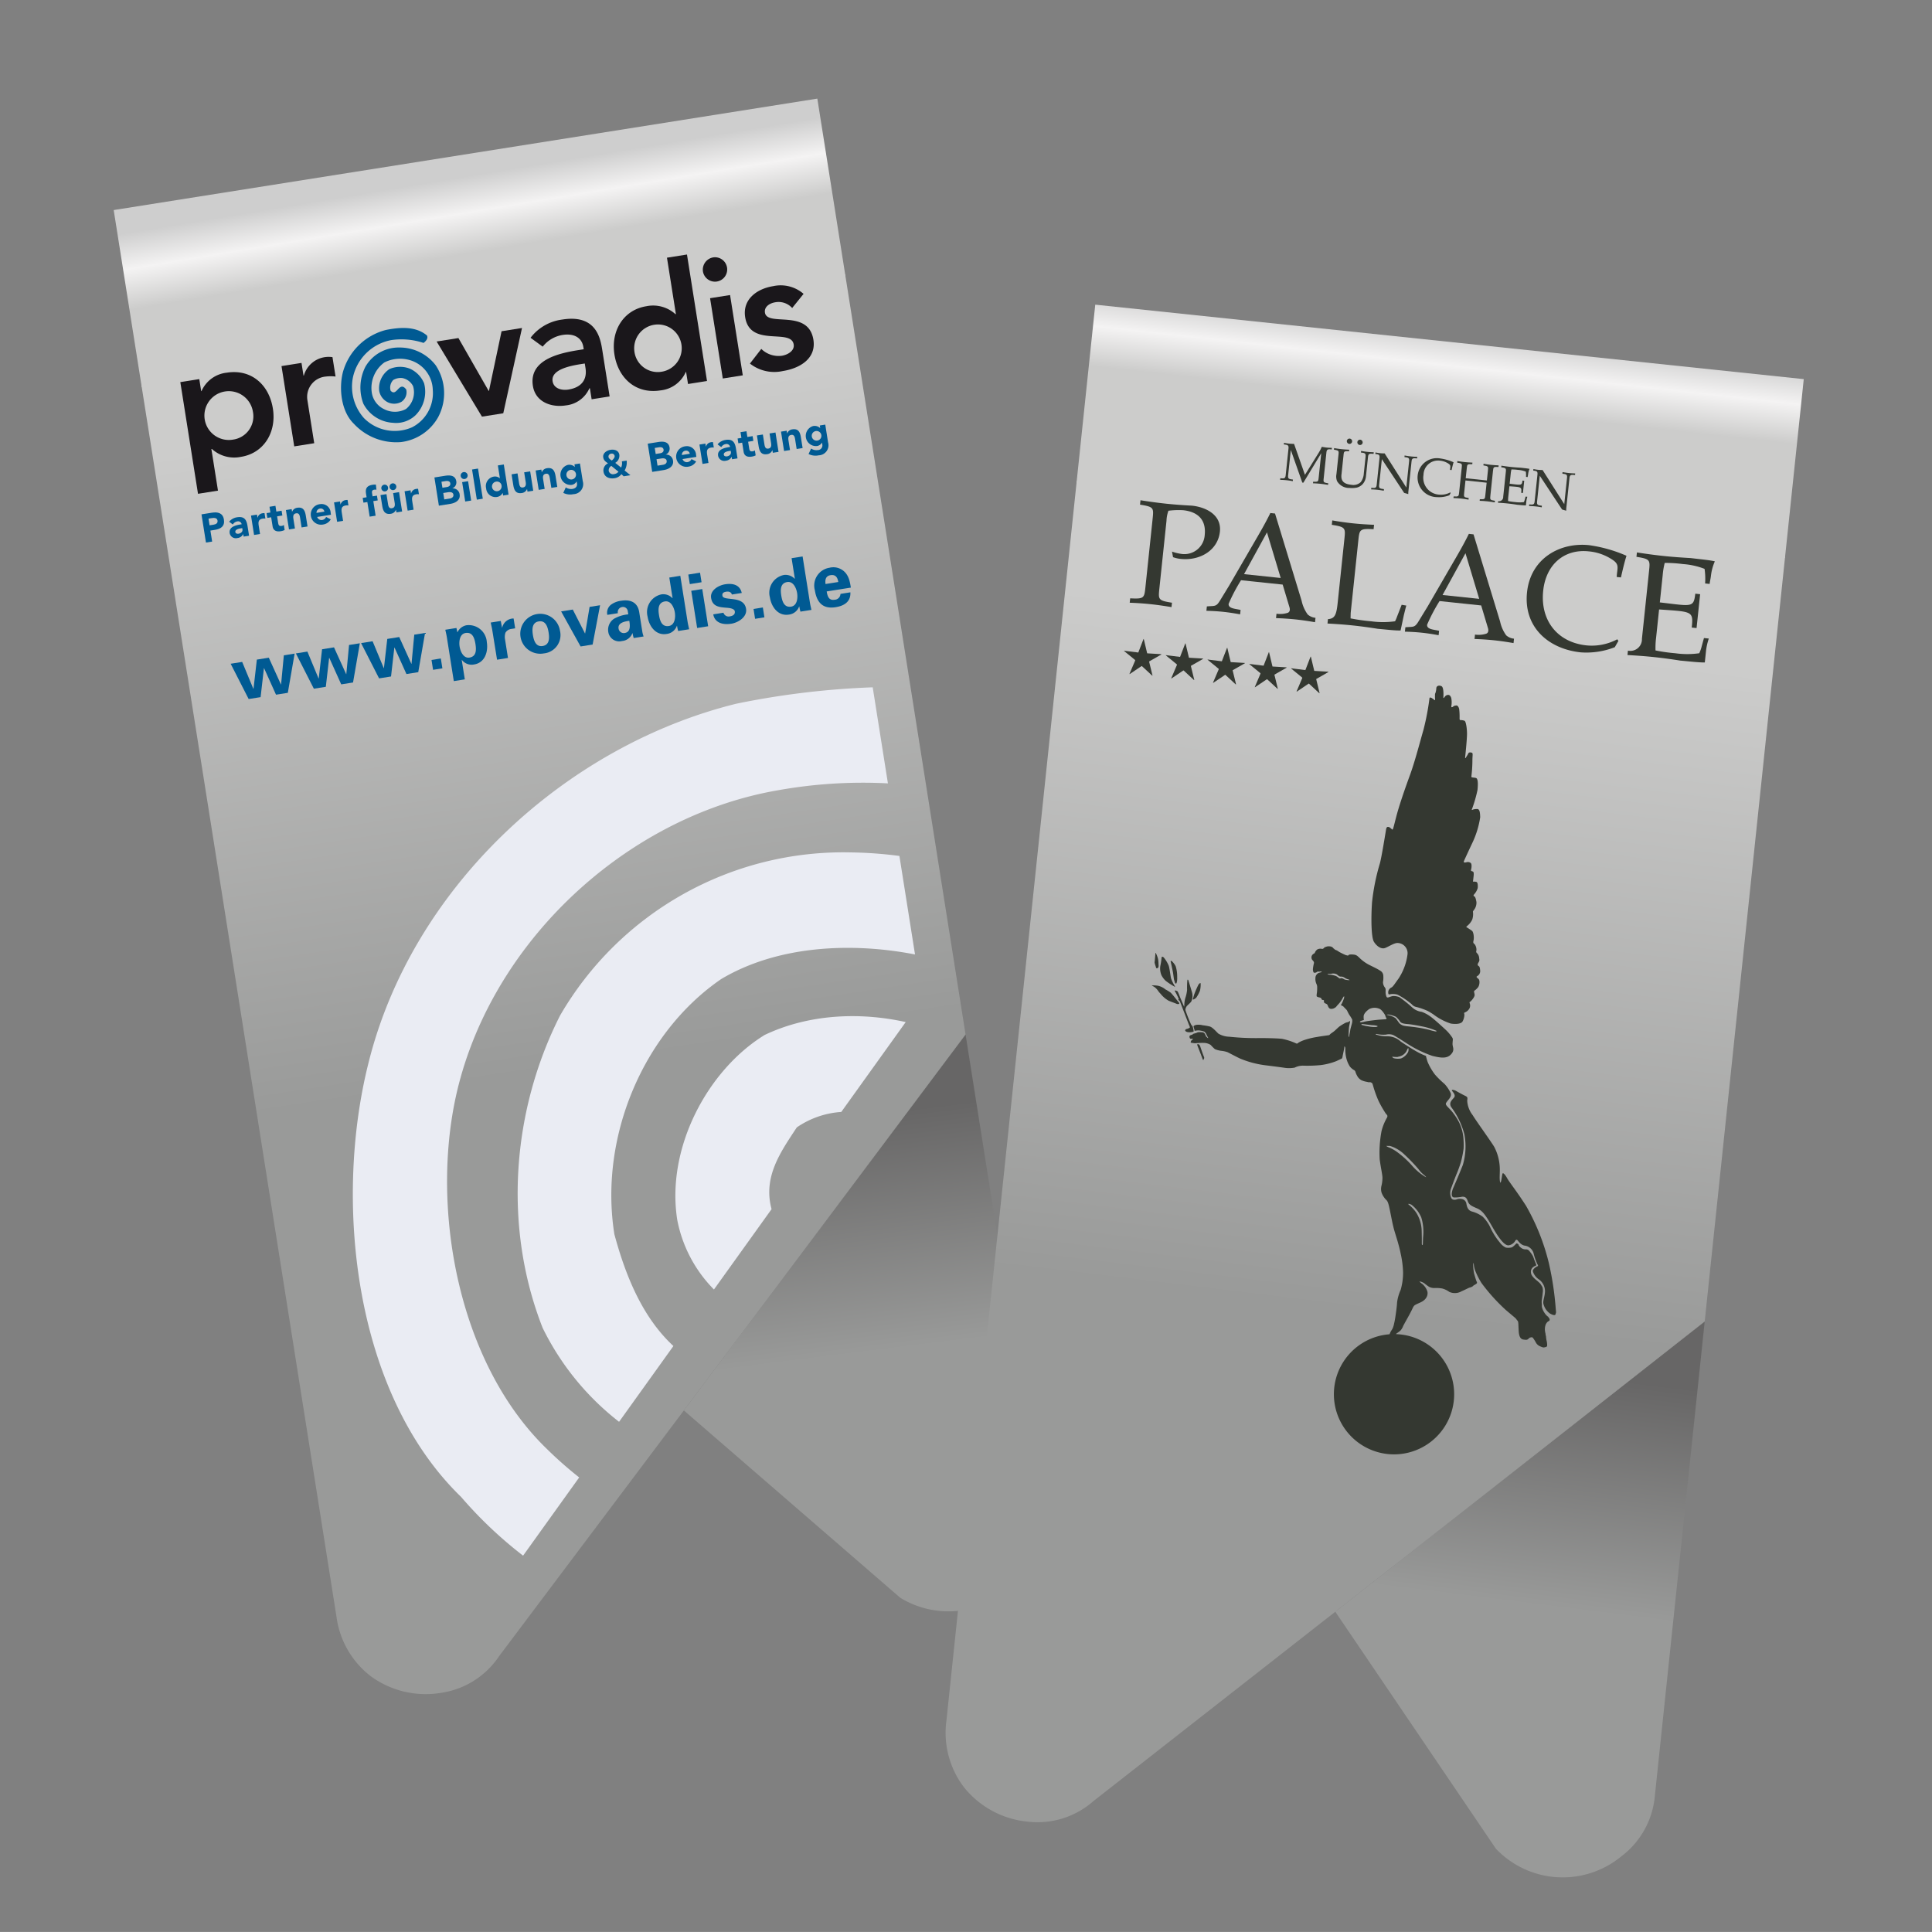 <svg xmlns="http://www.w3.org/2000/svg" xmlns:xlink="http://www.w3.org/1999/xlink" viewBox="0 0 283.465 283.46"><rect x="0" y="0" width="283.465" height="283.46" fill="#808080" stroke="none"/><defs><style>.cls-1{fill:url(#Unbenannter_Verlauf_74);}.cls-2{fill:url(#Unbenannter_Verlauf_75);}.cls-3{fill:url(#Unbenannter_Verlauf_76);}.cls-4{fill:url(#Unbenannter_Verlauf_78);}.cls-5{fill:none;}.cls-6{fill:#1a171b;}.cls-7{fill:#005a93;}.cls-8{fill:#eaecf3;}.cls-9{fill:url(#Unbenannter_Verlauf_74-2);}.cls-10{fill:url(#Unbenannter_Verlauf_75-2);}.cls-11{fill:url(#Unbenannter_Verlauf_76-2);}.cls-12{fill:url(#Unbenannter_Verlauf_78-2);}.cls-13{fill:#343831;}</style><linearGradient id="Unbenannter_Verlauf_74" x1="14558.584" y1="-6615.737" x2="17680.791" y2="-6615.737" gradientTransform="matrix(0.003, 0.017, 0.036, -0.006, 268.774, -262.29)" gradientUnits="userSpaceOnUse"><stop offset="0" stop-color="#cecece"/><stop offset="0.098" stop-color="#f4f3f3"/><stop offset="0.208" stop-color="#cccccb"/></linearGradient><linearGradient id="Unbenannter_Verlauf_75" x1="-2435.621" y1="20.901" x2="667.292" y2="20.901" gradientTransform="matrix(0, 0.001, 0.036, -0.006, 265.966, -280.021)" gradientUnits="userSpaceOnUse"><stop offset="0" stop-color="#737373"/><stop offset="0.573" stop-color="#c6c6c6"/><stop offset="1" stop-color="#cecece"/></linearGradient><linearGradient id="Unbenannter_Verlauf_76" x1="29100.143" y1="-14984.382" x2="32222.35" y2="-14984.382" gradientTransform="matrix(0.002, 0.011, 0.016, -0.002, 304.56, -186.14)" gradientUnits="userSpaceOnUse"><stop offset="0" stop-color="#676666"/><stop offset="1" stop-color="#999a99"/></linearGradient><linearGradient id="Unbenannter_Verlauf_78" x1="-11494.951" y1="8342.879" x2="-8372.744" y2="8342.879" gradientTransform="matrix(-0.005, -0.031, -0.033, 0.005, 309.239, -242.366)" gradientUnits="userSpaceOnUse"><stop offset="0" stop-color="#999a99"/><stop offset="1" stop-color="#cccccb"/></linearGradient><linearGradient id="Unbenannter_Verlauf_74-2" x1="16165.39" y1="-3456.401" x2="19287.597" y2="-3456.401" gradientTransform="matrix(-0.002, 0.017, 0.036, 0.004, 367.746, -212.813)" xlink:href="#Unbenannter_Verlauf_74"/><linearGradient id="Unbenannter_Verlauf_75-2" x1="-2302.878" y1="48.408" x2="815.018" y2="48.408" gradientTransform="matrix(-0, 0.001, 0.036, 0.004, 369.623, -230.667)" xlink:href="#Unbenannter_Verlauf_75"/><linearGradient id="Unbenannter_Verlauf_76-2" x1="31509.285" y1="-7705.491" x2="34631.492" y2="-7705.491" gradientTransform="matrix(-0.001, 0.011, 0.016, 0.002, 382.604, -129.996)" xlink:href="#Unbenannter_Verlauf_76"/><linearGradient id="Unbenannter_Verlauf_78-2" x1="-12366.688" y1="4884.162" x2="-9244.48" y2="4884.162" gradientTransform="matrix(0.003, -0.032, -0.033, -0.004, 401.676, -183.096)" xlink:href="#Unbenannter_Verlauf_78"/></defs><title>01</title><g id="Clip_links" data-name="Clip links"><g id="Clip"><path class="cls-1" d="M16.682,30.82,119.92,14.469l4.129,26.068L20.796,56.794,16.682,30.82"/><path class="cls-2" d="M16.726,31.1l-.641-4.047L119.323,10.702l.641,4.047L16.726,31.1"/><path class="cls-3" d="M141.667,151.776l10.941,69.076a12.504,12.504,0,0,1-2.477,9.943,13.525,13.525,0,0,1-18.044,3.63l-31.75-27.482,41.33-55.167"/><path class="cls-4" d="M124.004,40.257,141.667,151.776l-41.33,55.167L73.244,242.973a12.396,12.396,0,0,1-8.597,5.413,13.649,13.649,0,0,1-10.225-2.432A13.168,13.168,0,0,1,49.37,237.204l-.164-1.035L20.752,56.514,124.004,40.257"/></g><g id="Logo_1" data-name="Logo 1"><path class="cls-5" d="M55.147,237.647a6.699,6.699,0,0,0,12.037,2.888l64.74-89.106a13.553,13.553,0,0,0,2.439-10.156L116.35,27.545,24.04,42.165Z"/><path class="cls-6" d="M41.302,53.712l2.934-.465.296,1.866.048-.008a3.778,3.778,0,0,1,3.125-2.711,3.709,3.709,0,0,1,1.077.007l.451,2.846a5.929,5.929,0,0,0-1.453.004,2.992,2.992,0,0,0-2.676,3.47l.999,6.307-2.934.465Z"/><polygon class="cls-6" points="64.064 50.107 67.261 49.601 71.696 57.352 71.742 57.344 73.59 48.599 76.59 48.123 73.841 60.635 70.714 61.13 64.064 50.107"/><path class="cls-6" d="M85.904,53.994c.26,1.644-.521,2.849-2.524,3.166-.956.151-2.13-.139-2.301-1.219-.268-1.694,2.502-2.257,4.112-2.512l.608-.096.105.662m.902,4.588,2.638-.418-1.073-6.777c-.264-1.666-.839-5.3-5.845-4.507a6.944,6.944,0,0,0-4.683,2.678l1.783,1.302a4.67,4.67,0,0,1,2.932-1.72c1.566-.248,2.805.333,3.035,1.784l.05.318-.729.116c-2.931.464-7.333,1.438-6.726,5.267.369,2.331,2.658,3.199,4.83,2.855a4.252,4.252,0,0,0,3.458-2.507l.073-.012Z"/><path class="cls-6" d="M93.078,51.549A3.488,3.488,0,1,1,97.081,54.539,3.445,3.445,0,0,1,93.078,51.549m7.869,4.793,2.787-.441L100.794,37.344l-2.936.465L99.168,46.081l-.069.011a4.87,4.87,0,0,0-4.266-1.161c-3.346.53-5.234,3.596-4.682,7.082.552,3.486,3.15,5.838,6.765,5.265a4.566,4.566,0,0,0,3.702-2.698l.048-.008Z"/><path class="cls-6" d="M104.182,43.753l2.934-.465,1.866,11.781-2.934.465-1.866-11.781m.526-5.998a1.791,1.791,0,1,1-1.573,2.062A1.828,1.828,0,0,1,104.709,37.755Z"/><path class="cls-6" d="M116.228,45.191a2.692,2.692,0,0,0-2.484-.84c-.787.125-1.65.637-1.51,1.523.334,2.111,6.384-.609,7.11,3.979.444,2.801-2.066,4.201-4.459,4.58a5.781,5.781,0,0,1-4.853-1.091l1.666-2.149a3.619,3.619,0,0,0,3.011,1.005c.856-.136,1.89-.726,1.742-1.658-.385-2.43-6.409.488-7.12-4.005-.416-2.626,1.741-4.175,4.111-4.55a5.127,5.127,0,0,1,4.459,1.131Z"/><path class="cls-7" d="M62.644,49.222c.224.452-.202.86-.498,1.094a10.272,10.272,0,0,0-4.776-.411,7.087,7.087,0,0,0-5.597,5.507,6.94,6.94,0,0,0,1.612,5.915,6.331,6.331,0,0,0,7.092,1.357A5.632,5.632,0,0,0,63.498,57.205a4.671,4.671,0,0,0-3.031-4.258,5.157,5.157,0,0,0-4.078.234A4.636,4.636,0,0,0,54.549,57.605a3.217,3.217,0,0,0,1.804,2.425,3.445,3.445,0,0,0,3.214-.022,3.134,3.134,0,0,0,1.036-3.361,2.247,2.247,0,0,0-1.572-1.178,2.154,2.154,0,0,0-1.338.287,1.608,1.608,0,0,0-.382,1.562c.912,1.024,1.246-1.547,2.29-.171a1.692,1.692,0,0,1-.686,1.798,2.181,2.181,0,0,1-1.927.118,2.337,2.337,0,0,1-1.351-1.706,3.366,3.366,0,0,1,1.509-3.207,3.901,3.901,0,0,1,2.98-.06,4.042,4.042,0,0,1,2.1,2.151,4.889,4.889,0,0,1-1.247,4.67,4.135,4.135,0,0,1-3.296,1.125A5.24,5.24,0,0,1,53.312,59.231a6.731,6.731,0,0,1,.299-5.421,5.63,5.63,0,0,1,5.013-2.822,6.649,6.649,0,0,1,5.309,2.615,7.446,7.446,0,0,1,.349,7.609,7.246,7.246,0,0,1-5.476,3.653,8.49,8.49,0,0,1-6.901-2.704c-1.858-1.811-2.195-5.141-1.604-7.526A8.837,8.837,0,0,1,56.648,48.405C58.821,47.985,61.009,47.866,62.644,49.222Z"/><path class="cls-6" d="M33.272,54.681A4.572,4.572,0,0,0,29.567,57.382l-.048.008-.28-1.767-2.783.441,2.595,16.386,2.93-.464-.967-6.105.072-.011A4.877,4.877,0,0,0,35.352,67.029c3.35-.531,5.239-3.593,4.686-7.079-.552-3.486-3.154-5.841-6.767-5.269m.954,9.813A3.581,3.581,0,1,1,37.109,60.414,3.447,3.447,0,0,1,34.225,64.494Z"/><path class="cls-7" d="M30.593,76.094l.464-.074c.348-.055.791-.067.859.36.061.388-.241.547-.563.598l-.605.096-.155-.98m-.374,3.511.907-.144L30.871,77.847l.666-.106c.865-.137,1.47-.538,1.316-1.51-.155-.981-.906-1.143-1.758-1.008l-1.532.243Z"/><path class="cls-7" d="M35.545,77.487l.029.183c.056.352-.236.585-.583.639-.194.031-.427-.034-.46-.245-.061-.387.531-.501.796-.543l.218-.035m.197,1.244.801-.127-.229-1.448c-.15-.944-.506-1.422-1.523-1.261a1.846,1.846,0,0,0-1.172.654l.541.405a.949.949,0,0,1,.656-.452.527.527,0,0,1,.641.418c-.73.116-1.914.323-1.759,1.304a.919.919,0,0,0,1.144.718,1.035,1.035,0,0,0,.829-.568l.016-.002Z"/><path class="cls-7" d="M36.828,75.646l.876-.139.072.454.012-.002a.872.872,0,0,1,.729-.653,1.083,1.083,0,0,1,.295-.018l.127.803a1.245,1.245,0,0,0-.379-.002c-.664.105-.684.506-.595,1.07l.188,1.189-.876.139Z"/><path class="cls-7" d="M41.428,75.636l-.77.122.15.948c.048.303.118.519.497.459a.62.62,0,0,0,.343-.139l.116.735a1.94,1.94,0,0,1-.601.183c-.579.092-1.066-.079-1.164-.697l-.214-1.351-.56.089-.111-.701.56-.089-.133-.842.871-.138.133.842.77-.122Z"/><path class="cls-7" d="M41.95,74.834l.841-.133.061.387.008-.001a.927.927,0,0,1,.754-.588c.885-.14,1.138.42,1.258,1.178l.249,1.569-.869.138-.221-1.395c-.052-.328-.126-.745-.574-.674-.452.072-.466.439-.408.808l.224,1.417-.873.138Z"/><path class="cls-7" d="M46.439,75.25a.597.597,0,0,1,.533-.634.531.531,0,0,1,.621.452l-1.154.183m1.405.598a.741.741,0,0,1-.563.443.665.665,0,0,1-.747-.446l2.027-.321-.043-.273a1.338,1.338,0,0,0-1.562-1.282,1.512,1.512,0,1,0,.472,2.982,1.537,1.537,0,0,0,1.101-.753Z"/><path class="cls-7" d="M49.012,73.716l.875-.139.072.454.008-.001a.88.88,0,0,1,.732-.654,1.102,1.102,0,0,1,.296-.018l.127.803a1.234,1.234,0,0,0-.383-.001c-.661.105-.68.505-.59,1.07l.188,1.189-.875.139Z"/><path class="cls-7" d="M53.899,73.661l-.574.091-.111-.701.574-.091-.08-.504c-.098-.619-.023-1.17.922-1.32a2.13,2.13,0,0,1,.523-.028l.076.75a.774.774,0,0,0-.292-.013c-.277.044-.406.152-.347.526l.072.451.646-.102.111.701-.646.102.339,2.141-.873.138Z"/><path class="cls-7" d="M57.726,71.906a.498.498,0,1,0-.568-.425.506.506,0,0,0,.568.425m-1.211.192a.498.498,0,1,0-.564-.426.503.503,0,0,0,.564.426m2.035.108-.869.138.224,1.416c.058.366.046.735-.412.807-.45.071-.519-.348-.571-.678l-.22-1.39-.873.138.248,1.568c.12.758.375,1.318,1.262,1.177a.922.922,0,0,0,.75-.588l.012-.002.062.388.837-.133Z"/><path class="cls-7" d="M59.361,72.077l.871-.138.072.454.014-.002a.872.872,0,0,1,.731-.654,1.056,1.056,0,0,1,.292-.017l.127.803a1.206,1.206,0,0,0-.377-.002c-.665.105-.686.506-.597,1.071l.188,1.189-.871.138Z"/><path class="cls-7" d="M64.772,70.681l.611-.097c.287-.045.628-.012.683.334.053.335-.222.498-.5.542l-.654.104-.14-.883m-.38,3.512,1.689-.268c.732-.116,1.495-.53,1.358-1.395a1,1,0,0,0-1.057-.871l-.002-.012a.947.947,0,0,0,.569-1.026c-.143-.9-.952-.926-1.675-.811l-1.537.243.656,4.139m.641-1.859.681-.108c.3-.047.744-.053.806.342.057.36-.241.535-.527.58l-.811.128Z"/><path class="cls-7" d="M67.596,69.854a.512.512,0,1,0,.425-.587.514.514,0,0,0-.425.587m.66,3.727.873-.138-.45-2.842-.873.138Z"/><rect class="cls-7" x="69.605" y="68.791" width="0.886" height="4.478" transform="translate(-10.249 11.832) rotate(-9)"/><path class="cls-7" d="M73.593,71.28a.707.707,0,1,1-.811-.61.67.67,0,0,1,.811.61m.327-3.129-.873.138.298,1.884-.009.001a1.072,1.072,0,0,0-.956-.231,1.403,1.403,0,0,0-1.052,1.719,1.377,1.377,0,0,0,1.623,1.248,1.111,1.111,0,0,0,.796-.581l.012-.002.059.375.802-.127Z"/><path class="cls-7" d="M78.237,72.001l-.843.133-.062-.388-.01.002a.932.932,0,0,1-.754.589c-.884.14-1.141-.42-1.261-1.177l-.248-1.568.872-.138.22,1.39c.052.33.128.748.572.678.456-.072.466-.441.408-.807l-.224-1.416.88-.139Z"/><path class="cls-7" d="M78.591,69.031l.834-.132.061.387.013-.002a.934.934,0,0,1,.753-.588c.887-.141,1.144.419,1.264,1.177l.249,1.569-.871.138-.221-1.395c-.052-.328-.126-.745-.571-.675-.459.073-.471.44-.412.808l.224,1.417-.873.138Z"/><path class="cls-7" d="M83.109,69.755a.707.707,0,1,1,1.397-.221.707.707,0,1,1-1.397.221m1.983-1.754-.808.128.059.374-.01.002a1.173,1.173,0,0,0-1.04-.291,1.501,1.501,0,0,0,.567,2.932.99.99,0,0,0,.738-.505l.013-.002.044.278c.064.406-.137.735-.669.82a1.388,1.388,0,0,1-.975-.225l-.367.804a2.241,2.241,0,0,0,1.483.19,1.478,1.478,0,0,0,1.378-1.902Z"/><path class="cls-7" d="M96.064,65.725l.611-.097c.289-.046.627-.012.682.334.053.335-.215.497-.493.541l-.66.105-.14-.883m-.372,3.511,1.684-.267c.733-.116,1.507-.532,1.37-1.397a1.008,1.008,0,0,0-1.067-.869l-.002-.012a.944.944,0,0,0,.564-1.025c-.143-.9-.95-.926-1.672-.812l-1.534.243.656,4.139m.634-1.858.686-.109c.3-.047.739-.052.802.342.057.36-.236.534-.525.58l-.814.129Z"/><path class="cls-7" d="M100.048,66.759a.593.593,0,0,1,.531-.634.535.535,0,0,1,.625.451l-1.156.183m1.406.598a.757.757,0,0,1-.566.444.666.666,0,0,1-.746-.446l2.029-.321L102.128,66.76a1.34,1.34,0,0,0-1.564-1.281,1.512,1.512,0,1,0,.472,2.982,1.548,1.548,0,0,0,1.103-.753Z"/><path class="cls-7" d="M102.622,65.225l.877-.139.072.454.005-.001a.88.88,0,0,1,.734-.654,1.091,1.091,0,0,1,.294-.018l.127.803a1.228,1.228,0,0,0-.38-.002c-.664.105-.68.505-.59,1.07l.188,1.189-.877.139Z"/><path class="cls-7" d="M107.209,66.137l.029.183c.056.352-.233.584-.581.639-.191.03-.424-.034-.458-.245-.061-.387.528-.501.792-.542l.218-.034m.197,1.244.803-.127-.229-1.448c-.15-.944-.51-1.421-1.525-1.26a1.847,1.847,0,0,0-1.172.654l.542.405a.943.943,0,0,1,.657-.452.526.526,0,0,1,.638.419c-.727.115-1.913.323-1.758,1.304a.921.921,0,0,0,1.149.717,1.044,1.044,0,0,0,.83-.568l.009-.001Z"/><path class="cls-7" d="M110.536,64.69l-.769.122.15.948c.048.303.115.52.495.459a.625.625,0,0,0,.343-.139l.116.735a1.978,1.978,0,0,1-.602.183c-.58.092-1.065-.079-1.163-.697l-.214-1.351-.559.089-.111-.701.559-.089-.133-.842.874-.138.133.842.769-.122Z"/><path class="cls-7" d="M114.228,66.3l-.838.133-.062-.388-.01.002a.927.927,0,0,1-.755.589c-.882.14-1.139-.42-1.259-1.178l-.248-1.568.873-.138.22,1.39c.052.33.125.748.573.677.451-.071.468-.441.41-.807l-.224-1.416.871-.138Z"/><path class="cls-7" d="M114.59,63.329l.833-.132.061.387.015-.002a.919.919,0,0,1,.751-.587c.888-.141,1.141.42,1.261,1.177l.249,1.569-.874.138-.221-1.395c-.052-.328-.121-.746-.568-.675-.459.073-.469.44-.411.808l.224,1.417-.871.138Z"/><path class="cls-7" d="M119.109,64.054a.708.708,0,1,1,.805.59.713.713,0,0,1-.805-.59m1.975-1.753-.8.127.059.374-.016.002a1.172,1.172,0,0,0-1.037-.291,1.501,1.501,0,0,0,.569,2.932.996.996,0,0,0,.736-.504l.011-.002.044.278a.683.683,0,0,1-.667.819,1.391,1.391,0,0,1-.978-.225l-.372.805a2.257,2.257,0,0,0,1.488.189,1.476,1.476,0,0,0,1.374-1.901Z"/><path class="cls-7" d="M90.741,69.212a.99.99,0,0,1-.659.352.634.634,0,0,1-.772-.487.756.756,0,0,1,.386-.721l1.045.856m-.987-1.642c-.178-.131-.435-.287-.471-.511a.429.429,0,0,1,.393-.498.41.41,0,0,1,.506.342c.038.238-.242.531-.428.667m.513.342a1.21,1.21,0,0,0,.604-1.188c-.103-.653-.733-.815-1.296-.726-.56.089-1.165.495-1.068,1.105.073.461.353.637.708.88a1.133,1.133,0,0,0-.665,1.238c.12.757.819,1.069,1.611.944a1.551,1.551,0,0,0,1.016-.595l.329.312.989-.157-.851-.692a2.292,2.292,0,0,0,.297-1.454l-.702.111a1.446,1.446,0,0,1-.11.912Z"/><path class="cls-7" d="M41.22,100.428l.021-.003.405-4.277,1.581-.25-.997,5.754-1.732.274-1.754-3.891-.021.003-.486,4.246-1.754.278-2.641-5.177,1.69-.268,1.641,3.953.023-.004.489-4.29,1.755-.278Z"/><path class="cls-7" d="M50.788,98.913l.022-.003.404-4.277,1.582-.251-.997,5.754-1.734.275-1.752-3.891-.022.003-.486,4.246-1.755.278-2.639-5.178,1.69-.268,1.641,3.953.022-.003L47.253,95.26l1.754-.278Z"/><path class="cls-7" d="M60.356,97.398l.022-.003.403-4.277,1.583-.251-.997,5.754-1.734.275L57.881,95.004l-.022.003-.486,4.246-1.754.278L52.978,94.353l1.69-.268,1.641,3.953.021-.003.491-4.291,1.754-.278Z"/><path class="cls-7" d="M63.541,98.276l-.229-1.447,1.367-.217.229,1.447Z"/><path class="cls-7" d="M67.102,92.763l.021-.003a1.846,1.846,0,0,1,1.317-1.022,2.657,2.657,0,0,1,2.987,2.491c.222,1.403-.284,3.01-1.866,3.261a1.791,1.791,0,0,1-1.796-.674l-.021.003.453,2.858-1.615.256-1.023-6.457c-.057-.358-.147-.723-.225-1.079l1.636-.259ZM68.883,96.481c1.034-.164,1.009-1.151.877-1.988-.133-.838-.415-1.785-1.448-1.621-.871.138-.995,1.24-.877,1.989C67.554,95.612,68.012,96.619,68.883,96.481Z"/><path class="cls-7" d="M73.47,91.108l.19.985.021-.003a1.718,1.718,0,0,1,1.675-1.346l.229,1.446-.7.111a1.177,1.177,0,0,0-.722.527,1.998,1.998,0,0,0-.061,1.002l.429,2.708-1.604.254L72.222,92.42c-.036-.228-.14-.679-.226-1.079Z"/><path class="cls-7" d="M79.796,95.868A2.929,2.929,0,1,1,82.158,92.529,2.703,2.703,0,0,1,79.796,95.868Zm-.172-1.088c.991-.157,1.005-1.117.867-1.987-.138-.869-.448-1.779-1.438-1.622-.99.157-1.003,1.118-.866,1.987C78.324,94.028,78.634,94.937,79.623,94.78Z"/><path class="cls-7" d="M82.328,89.705l1.712-.271,1.791,3.506.022-.003.652-3.893,1.539-.244-1.094,5.769-1.765.28Z"/><path class="cls-7" d="M89.105,90.214a1.497,1.497,0,0,1,.517-1.474,3.189,3.189,0,0,1,1.539-.601c1.087-.172,2.367.038,2.627,1.679l.472,2.978a5.503,5.503,0,0,0,.169.588l-1.452.23A5.788,5.788,0,0,1,92.807,92.894l-.021.003a1.783,1.783,0,0,1-1.518,1.154,1.622,1.622,0,0,1-2.026-1.373,1.922,1.922,0,0,1,.878-1.911,5.135,5.135,0,0,1,2.063-.628l-.081-.511a.701.701,0,0,0-.849-.556.743.743,0,0,0-.597.896Zm1.652,2.002a.767.767,0,0,0,.91.657c.894-.142.768-1.146.666-1.788C91.772,91.163,90.618,91.334,90.757,92.215Z"/><path class="cls-7" d="M98.202,84.739l1.614-.256,1.071,6.762c.057.36.148.723.226,1.08l-1.614.256c-.064-.259-.124-.505-.165-.765l-.022.003A1.817,1.817,0,0,1,97.802,93.016c-1.582.251-2.56-1.122-2.782-2.525a2.657,2.657,0,0,1,2.071-3.292,1.839,1.839,0,0,1,1.567.565l.023-.004Zm-.066,7.109c.871-.138.996-1.237.877-1.988-.119-.749-.577-1.759-1.448-1.621-1.034.164-1.01,1.151-.878,1.989C96.819,91.065,97.102,92.011,98.136,91.848Z"/><path class="cls-7" d="M102.711,84.025l.222,1.403-1.723.273-.222-1.403Zm.325,2.4.865,5.459-1.615.256-.865-5.459Z"/><path class="cls-7" d="M107.378,87.23c-.081-.366-.451-.475-.816-.417-.441.07-.625.233-.568.592.136.859,3.147-.12,3.47,1.925.189,1.194-1.158,2.022-2.159,2.181-1.26.2-2.436-.127-2.655-1.374l1.495-.237a.793.793,0,0,0,.988.523c.441-.07.745-.306.678-.731-.069-.434-.872-.496-1.207-.522-1.073-.086-2.067-.163-2.268-1.434-.181-1.142,1.107-1.859,2.054-2.009,1.141-.181,2.175.079,2.442,1.273Z"/><path class="cls-7" d="M110.788,90.793l-.229-1.447,1.368-.217.229,1.447Z"/><path class="cls-7" d="M116.143,81.897l1.615-.256,1.071,6.762c.057.36.146.724.226,1.08l-1.615.256c-.063-.259-.125-.505-.166-.765l-.021.003a1.816,1.816,0,0,1-1.509,1.197c-1.582.251-2.561-1.121-2.783-2.524A2.658,2.658,0,0,1,115.033,84.358a1.846,1.846,0,0,1,1.568.565l.021-.003Zm-.067,7.109c.874-.138.997-1.237.878-1.988-.119-.749-.576-1.759-1.449-1.621-1.032.163-1.008,1.151-.875,1.989C114.762,88.223,115.044,89.17,116.076,89.006Z"/><path class="cls-7" d="M121.294,86.776c.112.706.315,1.354,1.144,1.222a.897.897,0,0,0,.878-.862l1.452-.23c.075,1.371-.899,1.981-2.158,2.181-1.852.293-2.762-.645-3.051-2.471a2.642,2.642,0,0,1,2.135-3.314,2.345,2.345,0,0,1,2.51.94,3.049,3.049,0,0,1,.424.935,8.411,8.411,0,0,1,.208,1.037Zm1.701-1.384c-.095-.597-.343-1.127-1.129-1.003-.744.118-.817.699-.745,1.299Z"/><path class="cls-8" d="M112.194,151.848c-8.389,5.155-14.494,16.606-12.826,27.141a19.803,19.803,0,0,0,5.384,10.208l8.453-11.788c-1.281-4.749,1.329-8.389,3.702-11.996a13.029,13.029,0,0,1,6.526-2.267l9.455-13.187C126.142,148.461,118.648,148.784,112.194,151.848Z"/><path class="cls-8" d="M114.162,115.946a70.661,70.661,0,0,1,16.114-1.01l-2.232-14.093a120.669,120.669,0,0,0-20.012,2.406c-25.104,6.198-47.582,26.919-53.975,52.737-5.076,20.184-2.199,48.329,13.596,63.646a61.472,61.472,0,0,0,9.096,8.616l8.23-11.477a57.712,57.712,0,0,1-4.78-4.219C67.794,200.535,63.477,179.287,66.545,162.569,70.828,139.331,91.267,119.877,114.162,115.946Z"/><path class="cls-8" d="M105.808,143.652c8.276-4.934,19.102-5.433,28.444-3.613l-2.289-14.453a60.713,60.713,0,0,0-7.149-.521A48.047,48.047,0,0,0,82.181,148.985c-7.019,13.823-8.432,30.9-2.562,45.85a39.355,39.355,0,0,0,11.212,13.775l7.973-11.12c-4.559-4.216-7.022-10.324-8.664-16.404C87.881,166.829,94.369,151.496,105.808,143.652Z"/></g></g><g id="Clip_rechts" data-name="Clip rechts"><g id="Clip-2" data-name="Clip"><path class="cls-9" d="M160.697,44.7,264.649,55.626,261.89,81.875,157.948,70.854l2.749-26.154"/><path class="cls-10" d="M160.667,44.983l.428-4.075,103.952,10.926-.428,4.075-103.952-10.926"/><path class="cls-11" d="M250.117,193.884l-7.31,69.554a12.504,12.504,0,0,1-4.966,8.963,13.525,13.525,0,0,1-18.368-1.164l-23.556-34.763,54.2-42.59"/><path class="cls-12" d="M261.92,81.593,250.117,193.884l-54.2,42.59-35.495,27.79a12.396,12.396,0,0,1-9.705,3.004,13.649,13.649,0,0,1-9.247-4.996,13.168,13.168,0,0,1-2.615-9.76l.11-1.042L157.978,70.572l103.942,11.021"/></g><g id="Logo_1-2" data-name="Logo 1"><path class="cls-5" d="M144.422,254.596a6.696,6.696,0,0,0,10.875,5.903l85.562-69.287a13.548,13.548,0,0,0,4.982-9.175l12.031-114.471-92.912-9.765Z"/><path class="cls-13" d="M172.667,146.723c-.226-.295-.708-.891-.901-1.078a5.806,5.806,0,0,0-.768-.474,2.638,2.638,0,0,0-1.063-.536c-.476-.08-1.052-.079-.907-.004a1.777,1.777,0,0,1,.649.446c.299.32.195.309.617.748a4.082,4.082,0,0,0,1.165.999c.42.181.845.317,1.12.437.274.119.464.049.444-.059S172.893,147.02,172.667,146.723Z"/><path class="cls-13" d="M169.421,141.041a.559.559,0,0,0,.011.318c.03.14.113.361.18.595.066.234.312.048.352-.039a1.075,1.075,0,0,0,.015-.437,4.452,4.452,0,0,0-.069-.778,4.062,4.062,0,0,0-.294-.803c-.1-.208-.091.004-.102.11C169.504,140.112,169.447,140.802,169.421,141.041Z"/><path class="cls-13" d="M175.118,151.188a2.245,2.245,0,0,0-.16-.638.93.93,0,0,1-.275-.407,20.704,20.704,0,0,1-.762-1.957.995.995,0,0,1,.21-.568c.172-.194.618-.555.681-.73a1.987,1.987,0,0,0,.032-1.449c-.243-.858-.451-1.47-.471-1.563-.021-.092-.127-.239-.162-.048a12.313,12.313,0,0,0-.041,1.404,5.074,5.074,0,0,1-.263,1.213,4.101,4.101,0,0,0-.139.877c-.014.135.02.532-.087.263-.108-.268-.562-1.285-.629-1.504a5.822,5.822,0,0,0-.268-.618,1.792,1.792,0,0,0-.23-.115c-.074-.023-.269-.043-.175.073a8.087,8.087,0,0,1,.464.912c.036.094.064.113.086.19.022.078.031.14-.026.102-.057-.036-.024.089.061.143.084.054.128.074.234.357.106.285.987,2.555,1.141,2.966.153.409.296.636.216.689a1.196,1.196,0,0,1-.414.183c-.169.027-.289.166-.239.262.05.095.134.151.312.199a1.659,1.659,0,0,0,.666-.006C175.068,151.38,175.171,151.405,175.118,151.188Z"/><path class="cls-13" d="M175.5,146.401a4.773,4.773,0,0,0,.565-1.06,3.976,3.976,0,0,0,.094-1.034c-.011-.183-.231.035-.32.162a12.367,12.367,0,0,0-.556,1.259c-.145.378-.135.44-.247.776S175.368,146.508,175.5,146.401Z"/><path class="cls-13" d="M171.026,143.903a9.444,9.444,0,0,0,.875.606c.342.202.609.396.453.153a6.482,6.482,0,0,1-.535-1.1c-.067-.234-.226-1.597-.359-1.914a4.872,4.872,0,0,0-.723-1.181c-.169-.124-.304-.138-.309.058a10.143,10.143,0,0,1-.186,1.206,2.52,2.52,0,0,0,.174,1.365A3.043,3.043,0,0,0,171.026,143.903Z"/><path class="cls-13" d="M201.588,138.187c.428.681,1.093,1.114,1.646.9.552-.214,1.335-.753,1.832-.731a1.5,1.5,0,0,1,1.432,1.77,8.357,8.357,0,0,1-1.3,3.45c-.547.744-.805,1.186-1.029,1.298a.863.863,0,0,0-.465.527c-.053.222-.026.541.145.5a2.254,2.254,0,0,1,1.192.034,10.974,10.974,0,0,1,2.077,1.399,1.22,1.22,0,0,0,.758.428,9.448,9.448,0,0,1,1.619.578c.256.149.044.005.768.46a8.658,8.658,0,0,0,2.593,1.377c.834.133,1.571.029,1.744-.331a2.176,2.176,0,0,0,.258-1.001c-.043-.157-.078-.267.092-.308a1.297,1.297,0,0,0,.692-.669.938.938,0,0,0,.005-.634c-.046-.126-.068-.204.06-.267.127-.061.693-.699.651-1.021-.041-.321-.143-.5-.027-.593a2.354,2.354,0,0,0,.554-.531c.181-.269.3-.982.021-1.209-.279-.226-.332-.292-.17-.395a.829.829,0,0,0,.441-.726c-.02-.396-.07-.644-.196-.732s-.282-.181-.066-.521c.218-.341.124-.456.105-.715a1.084,1.084,0,0,0-.307-.668c-.165-.169-.129-.211-.092-.419a1.357,1.357,0,0,0-.215-.839c-.16-.213-.315-.169-.211-.597.106-.428.014-1.27-.24-1.448-.253-.177-.593-.395-.678-.45-.086-.054-.236-.055-.019-.243a2.622,2.622,0,0,0,.748-.935,2.58,2.58,0,0,0,.122-1.018c-.025-.183-.043-.155.116-.38a1.708,1.708,0,0,0,.381-1.186c-.086-.478-.165-.728-.279-.801-.113-.072-.23-.115-.057-.324a2.285,2.285,0,0,0,.522-.928c.031-.299.029-.844-.209-.9a1.927,1.927,0,0,0-.495-.036,4.779,4.779,0,0,0,.065-.478c.038-.36.124-.894-.049-.988-.17-.094-.357-.053-.286-.289.069-.234.153-.891-.091-1.007a.665.665,0,0,0-.551-.088c-.203.054-.51.113-.408-.15.104-.261.728-1.602,1.176-2.554a13.37,13.37,0,0,0,1.212-3.882c-.015-.865-.127-1.255-.493-1.217a1.956,1.956,0,0,0-.553.078c-.111.049-.256.14-.138-.121a19.669,19.669,0,0,0,.786-2.732c.057-.538.147-1.679-.221-1.778-.369-.099-.74-.017-.671-.252a19.59,19.59,0,0,0,.148-2.421c.014-.846.137-1.014-.204-1.066-.342-.051-.372.082-.449.241-.077.158-.254.397-.294.499-.041.102-.132.106-.121.002.011-.105.282-2.679.277-3.512-.003-.832-.172-1.819-.361-1.883a1.588,1.588,0,0,0-.505-.1c-.136.002-.232.052-.224-.31a8.895,8.895,0,0,0-.06-1.308c-.048-.247-.212-.567-.443-.53-.231.035-.308.043-.425.152s-.324.193-.281-.06a3.272,3.272,0,0,0-.012-1.181c-.102-.329-.282-.484-.496-.461a.634.634,0,0,0-.434.243c-.055.084-.233.338-.227.143.006-.197.095-1.488-.279-1.664-.375-.176-.722-.045-.757.283a2.673,2.673,0,0,1-.138.743c-.051.055-.062.16-.057.402a2.793,2.793,0,0,0,.013.455c.022.079-.043.254-.135.123-.092-.131-.267-.195-.322-.245-.054-.052-.343-.189-.363.006a37.294,37.294,0,0,1-.881,4.628c-.496,1.704-1.241,4.621-2.005,6.705-.764,2.083-1.571,4.435-1.977,5.996-.407,1.561-.484,2.007-.597,1.935-.114-.073-.386-.359-.521-.373-.135-.014-.311-.079-.386.353-.075.43-.66,4.122-.92,5.018a31.241,31.241,0,0,0-1.143,5.691C201.159,134.496,201.16,137.508,201.588,138.187Z"/><path class="cls-13" d="M172.096,142.654c.077.415.122.996.181,1.154.06.157.077.28.112.374.037.095.175.216.238.04a1.984,1.984,0,0,0,.093-.58c-.003-.121.011.182-.003-.273a4.999,4.999,0,0,0-.224-1.612,2.654,2.654,0,0,0-.544-.723c-.083-.069-.231-.1-.187.056S172.019,142.237,172.096,142.654Z"/><path class="cls-13" d="M176.086,153.498c-.061-.142-.112-.223-.199-.263s-.218-.083-.213.008c.005.091-.058-.021.036.231.094.252.345.883.465,1.184.12.299.235.645.284.755.049.111.102.178.151.001.05-.176.149-.105-.01-.47S176.147,153.642,176.086,153.498Z"/><path class="cls-13" d="M208.624,182.597c-.031-.071.007-.348-.032-1.849a5.283,5.283,0,0,0-.793-2.814,5.497,5.497,0,0,0-1.101-1.183c-.188-.148.012-.18.386.002a4.662,4.662,0,0,1,1.445,1.862,7.204,7.204,0,0,1,.271,2.904c-.036.768-.028.837-.041,1.032S208.654,182.668,208.624,182.597Zm-3.48-13.454a6.086,6.086,0,0,0-1.254-.753c-.38-.13-.605-.291-.351-.264.255.027.246-.034.496.037a5.214,5.214,0,0,1,2.019,1.226,24.921,24.921,0,0,1,2.073,2.155,3.96,3.96,0,0,0,.652.719c.21.159.693.603.336.399a8.288,8.288,0,0,1-1.851-1.541A13.866,13.866,0,0,0,205.145,169.143Zm-.659-13.885c-.157-.092-.339-.247-.1-.207a4.197,4.197,0,0,0,.679.027.199.199,0,0,1,.026-.001c-.018-.003-.033-.015.175-.054a1.659,1.659,0,0,0,1.079-.764c.194-.404.274-.592.3-.407a.838.838,0,0,1-.164.694,1.977,1.977,0,0,1-.926.75A2.456,2.456,0,0,1,204.486,155.258Zm-2.637-4.575a4.507,4.507,0,0,1-1.095-.098,4.048,4.048,0,0,1-.741-.154c-.309-.078-.294-.076-.241-.146.052-.071.215-.023.408-.003.196.021.882.109,1.137.135a2.831,2.831,0,0,1,.717.09C202.252,150.589,202.048,150.659,201.849,150.683Zm-2.3-.725c-.068-.068.061-.145.202-.191.141-.045.359-.113.359-.113a2.319,2.319,0,0,1-.033-.534c.006-.362.365-.748.807-1.065a1.77,1.77,0,0,1,1.475-.057c.366.115.794.795.868.953.073.159.059.294.172.382.112.087-.022.21-.129.213-.106.004-.426.031-.792.053-.365.023-1.652.174-2.053.254-.402.079-.156.044-.358.083C199.866,149.976,199.617,150.026,199.549,149.957Zm4.247-1.097a4.567,4.567,0,0,1,1.011.317,3.325,3.325,0,0,1,.62.716c.17.26.632.323,1.173.365.54.042,1.622.247,2.363.4a10.662,10.662,0,0,1,1.655.523c.291.106.134.165-.031.147a7.598,7.598,0,0,1-.898-.231,19.497,19.497,0,0,0-2.465-.44c-.896-.109-.706-.059-1.091-.13a1.414,1.414,0,0,1-.752-.336c-.181-.157-.419-.62-.655-.826a3.101,3.101,0,0,0-1.119-.436C203.31,148.87,203.601,148.84,203.795,148.861Zm-5.915-5.055a2.342,2.342,0,0,1-.61-.096,1.945,1.945,0,0,0-.373-.19c-.103-.026-.298.09-.396.02a3.169,3.169,0,0,0-.48-.339,4.237,4.237,0,0,0-.707-.18,3.104,3.104,0,0,1-.36-.023c-.087-.024-.319-.124-.063-.112a1.827,1.827,0,0,0,.439-.015,1.13,1.13,0,0,1,.794.083c.239.177.344.325.585.334a.837.837,0,0,1,.516.131,1.658,1.658,0,0,0,.518.252C197.934,143.72,198.148,143.848,197.88,143.805Zm28.944,52.219a1.105,1.105,0,0,1-.061-.285c.009-.083-.064-.258-.075-.434a1.964,1.964,0,0,1,.056-.833,1.085,1.085,0,0,1,.355-.56c.137-.084.248-.134.264-.214a.371.371,0,0,0-.094-.328c-.113-.148-.12-.148-.131-.188s-.088-.032-.129-.081c-.039-.05-.163-.161-.196-.21-.034-.048-.083-.076-.115-.148a2.751,2.751,0,0,1-.438-.855,1.322,1.322,0,0,1-.035-.465,3.236,3.236,0,0,1-.028-.511c.012-.202.12-.789.151-1.225a1.899,1.899,0,0,0-.04-.843c-.077-.138-.252-.413-.318-.51a7.034,7.034,0,0,0-.63-.558c-.257-.224-.7-.619-.728-1.007a.857.857,0,0,1,.211-.766,1.239,1.239,0,0,1,.414-.274c.088-.037.174-.058.138-.168-.033-.109-.256-.662-.31-.789a2.873,2.873,0,0,0-.215-.552,5.253,5.253,0,0,0-.495-.688.596.596,0,0,0-.49-.225,1.04,1.04,0,0,1-.683-.208,1.302,1.302,0,0,1-.355-.356c-.032-.07-.041-.192-.128-.232-.085-.04-.19-.126-.267-.044-.076.083-.461.512-.695.563a2.101,2.101,0,0,1-.833.011,2.421,2.421,0,0,1-.908-.792,8.987,8.987,0,0,1-.817-1.145c-.251-.426-.32-.562-.433-.778a5.594,5.594,0,0,0-1.216-1.808,4.723,4.723,0,0,0-1.62-.776c-.647-.196-.719-.878-.777-1.104a.796.796,0,0,0-.602-.698,1.4,1.4,0,0,0-.89.057c-.257.057-.629.077-.757-.299a1.771,1.771,0,0,1-.015-1.288c.193-.541.54-1.456.785-2.073a18.615,18.615,0,0,0,.659-1.792,15.2,15.2,0,0,0,.409-2.03,11.481,11.481,0,0,0-.051-1.746,6.476,6.476,0,0,0-.662-2.195,9.222,9.222,0,0,0-1.14-1.664c-.537-.587-.876-.818-.711-1.096.165-.278.503-.613.584-.809a.712.712,0,0,0,.083-.627,5.353,5.353,0,0,0-.911-1.352,12.686,12.686,0,0,1-1.391-1.363,8.497,8.497,0,0,1-1.076-1.847,9.137,9.137,0,0,1-.255-.897,8.656,8.656,0,0,1-1.105-.494c-.602-.32-1.668-.978-2.585-1.604a2.881,2.881,0,0,0-1.923-.777,4.978,4.978,0,0,1-1.288-.128c-.248-.086-.515-.122-.467-.163.049-.039.068-.068.186-.041a3.799,3.799,0,0,0,.678.094,5.07,5.07,0,0,0,.644-.008,1.774,1.774,0,0,1,1.024.046c.382.177,1.509.908,2.189,1.342a16.63,16.63,0,0,0,3.623,1.743c1.011.235,2.023.47,2.676-.203.655-.672.229-1.081.254-1.616.026-.533.084-.588-.003-.817a6.451,6.451,0,0,0-1.132-1.322c-.455-.419-1.65-1.512-2.088-1.809a4.985,4.985,0,0,0-1.303-.704,2.527,2.527,0,0,1-1.372-.628,19.27,19.27,0,0,0-1.897-1.524,2.198,2.198,0,0,0-1.005-.158,2.982,2.982,0,0,0-.517.164c-.078.015-.268.108-.358-.044a1.709,1.709,0,0,1-.146-.772c.003-.31.021-.422-.083-.583a1.306,1.306,0,0,1-.3-.818,3.673,3.673,0,0,0,.039-1.025.88.88,0,0,0-.466-.662c-.439-.295-1.276-.672-1.671-.88a5.856,5.856,0,0,1-1.259-.903c-.392-.374-.534-.532-.961-.57s-.666-.003-.709.054c-.044.055-.104.117-.177.087-.073-.03-.149-.023-.288-.077-.137-.052-.728-.333-.949-.463a2.659,2.659,0,0,0-.434-.258.47.47,0,0,1-.257-.148c-.054-.066-.086-.046-.127-.096a.68.68,0,0,0-.551-.301,1.062,1.062,0,0,0-.606.089c-.116.025-.193.039-.209.106-.014.066-.005.044-.093.096-.088.05-.115.094-.248.072a.98.98,0,0,0-.683.094,1.155,1.155,0,0,0-.333.426c-.021.059-.003.098-.13.161a.753.753,0,0,0-.31.285.631.631,0,0,0,.012.607c.174.223.316.313.278.536a5.733,5.733,0,0,0-.153.877c.006.227.063.476.158.509a.543.543,0,0,0,.361-.053c.089-.051.126-.115.269-.108a.903.903,0,0,0,.257-.003.395.395,0,0,1,.204.005c.035.02.075.084-.009.09s-.273.077-.35.092a.683.683,0,0,0-.259.162.792.792,0,0,0-.258.579,1.801,1.801,0,0,0,.13.852,1.068,1.068,0,0,1,.125.543,5.724,5.724,0,0,1-.036.768,3.002,3.002,0,0,0-.048.455c.007.076.013.16.316.23.303.069.331.088.368.175.036.086.092.198.188.216.096.018.219-0.0.208.105-.014.132-.032.307.192.399.226.092.297.121.391.381.095.259.26.482.608.413a.852.852,0,0,0,.419-.161.565.565,0,0,0,.224-.189c.079-.113.377-.414.48-.547a5.175,5.175,0,0,0,.396-.602c.058-.122.232-.4.253-.321a.8.8,0,0,1-.032.306,7.785,7.785,0,0,1-.349.811c-.037.057-.151.143-.043.193.108.049.339.164.355.226s.111.094.146.129.042.103.099.14a.395.395,0,0,1,.118.102.867.867,0,0,1,.14.182,6.552,6.552,0,0,0,.314.608,5.773,5.773,0,0,1,.428.689,1.427,1.427,0,0,1-.042.616c-.063.25-.236.815-.246.98s-.099.496-.11.601c-.011.104-.043.193-.049.252-.006.061-.021.126-.056.1s-.036-.019-.027-.245.039-.934.07-1.174c.033-.238.134-.689.149-.771.017-.08.003-.165-.063-.112a.811.811,0,0,1-.257.147,2.001,2.001,0,0,0-.335.086,8.415,8.415,0,0,0-.897.542c-.237.179-.622.592-.916.804-.296.211-.359.249-.426.311-.067.061-.113.139-.191.161-.079.021-1.314.18-1.737.264a11.792,11.792,0,0,0-1.714.396,5.1,5.1,0,0,0-1.014.43c-.091.073-.187.192-.339.131a9.34,9.34,0,0,0-2.106-.683c-.756-.079-2.439-.121-3.704-.103a36.285,36.285,0,0,1-4.011-.202,3.346,3.346,0,0,1-1.61-.456c-.331-.308-.856-.938-1.275-1.05a7.864,7.864,0,0,0-1.025-.176,2.339,2.339,0,0,0-1.032-.041c-.222.091-.325.132-.306.24.02.108.115.429.138.491.023.064-.105.141.179.103a1.835,1.835,0,0,1,.757.004,2.179,2.179,0,0,1,.527.153,1.168,1.168,0,0,1,.303.44c.106.216.188.361.214.408.025.049.038.141-.045.064-.082-.077-.244-.201-.261-.254a2.263,2.263,0,0,0-.192-.399.479.479,0,0,0-.344-.18,3.173,3.173,0,0,0-.651-.001,1.802,1.802,0,0,0-.175.08c-.064.031-.391.118-.454.134a.183.183,0,0,0-.121.078c-.019.036-.021.058-.122.078s-.352.099-.358.234c-.008.136.056.324.16.342a1.06,1.06,0,0,0,.265-.002c.046-.003.11.034.075.077-.034.041-.231.186-.251.238-.021.051-.132.243-.014.271.117.027.416.066.514.076a1.718,1.718,0,0,0,.266-.01,10.29,10.29,0,0,1,1.176-.034,1.927,1.927,0,0,1,.929.302,6.385,6.385,0,0,0,.61.607,3.389,3.389,0,0,0,.949.252,4.106,4.106,0,0,1,.895.193c.209.097,1.456.765,1.89.955a14.295,14.295,0,0,0,3.547.955c1.619.201,2.582.332,2.881.378a4.5,4.5,0,0,0,1.552-.018,2.65,2.65,0,0,1,1.324-.284,20.428,20.428,0,0,0,2.49-.086,9.557,9.557,0,0,0,2.309-.591c.494-.235.754-.343.796-.378a.644.644,0,0,0,.099-.292c.021-.12.228-1.073.243-1.215.015-.143.021-.285.052-.282a.516.516,0,0,1,.112.367,4.965,4.965,0,0,0,.138,1.339,4.014,4.014,0,0,0,.533,1.267,2.14,2.14,0,0,0,.625.527.474.474,0,0,1,.195.255,2.083,2.083,0,0,0,.217.522,1.573,1.573,0,0,0,.667.705,3.228,3.228,0,0,0,.785.234c.325.072.332.073.332.073s.092-.067.286.022.191.119.303.501a17.002,17.002,0,0,0,.797,2.21,16.164,16.164,0,0,0,1.068,1.859c.146.19.328.261.165.592a7.576,7.576,0,0,0-.797,1.961,17.055,17.055,0,0,0-.27,4.162c.153,1.204.397,2.198.404,2.691a4.927,4.927,0,0,1-.146,1.179,1.914,1.914,0,0,0,.021,1.017,2.957,2.957,0,0,0,.567.938c.224.25.359.188.641,1.595.284,1.406.431,2.239.682,3.09.25.851.689,2.154.912,3.335a14.307,14.307,0,0,1,.349,2.721,9.084,9.084,0,0,1-.354,2.574,6.488,6.488,0,0,0-.524,1.828c-.03.58-.126,1.28-.234,2.017-.108.738-.205,1.093-.252,1.315a2.59,2.59,0,0,1-.231.612c-.054.084-.227.354-.257.425-.019.046-.088.205-.139.318a8.823,8.823,0,1,0,1.581.023c-.207-.022-.413-.034-.617-.041a.14.14,0,0,1,.046-.086,4.828,4.828,0,0,0,.599-.445,1.976,1.976,0,0,0,.364-.59c.071-.173.18-.344.247-.48.068-.138.658-1.149,1.034-1.911.374-.762.22-.658,1.277-1.138,1.056-.478,1.115-1.251,1.025-1.609a2.363,2.363,0,0,0-.761-1.116,1.548,1.548,0,0,1-.408-.368,1.765,1.765,0,0,1,.72.28,7.48,7.48,0,0,0,.687.511,1.638,1.638,0,0,0,.874.183,4.993,4.993,0,0,1,1.067.073,3.126,3.126,0,0,1,1.036.495,1.977,1.977,0,0,0,1.826-.103c.347-.136.981-.472,1.138-.523a1.496,1.496,0,0,0,.45-.173.884.884,0,0,1,.264-.207c.218-.128.385-.216.389-.322s-.031-.132-.075-.227c-.042-.095-.327-.995-.375-1.243a8.278,8.278,0,0,1-.114-1.078c.004-.182.02-.331.02-.331s.064-.046.067.067a3.462,3.462,0,0,0,.242,1.1,11.568,11.568,0,0,0,.884,1.728,27.216,27.216,0,0,0,3.578,3.97c1.492,1.267,1.399,1.146,1.584,1.407s.225.159.256.661c.031.504.036,1.094.093,1.418s.191.783.631.846c.438.061.547.05.676-.042.132-.092.205-.22.344-.252.141-.03.267-.078.376.032a4.784,4.784,0,0,1,.423.651,1.263,1.263,0,0,0,.597.584c.34.149.5.22.677.177.179-.041.376-.059.404-.229a2.64,2.64,0,0,0-.085-.781C226.833,196.299,226.844,196.118,226.824,196.025Z"/><path class="cls-13" d="M228.262,192.06a44.611,44.611,0,0,0-1.015-6.749,32.097,32.097,0,0,0-3.341-8.385c-1.299-2.043-2.437-3.45-2.767-4.044-.332-.595-.646-.915-.707-.634-.059.282-.128.789-.155.907s-.132.667-.211.129c-.079-.538.019-1.33-.018-1.985a7.233,7.233,0,0,0-.816-3.036c-.594-.97-2.551-3.658-3.159-4.645a3.818,3.818,0,0,1-.803-2.128c.062-.447.071-.537-.305-.713-.374-.175-1.175-.622-1.361-.733s-.746-.246-.547.018c.199.263.553.648.276.982-.277.334-.804.748-.403,1.395a11.516,11.516,0,0,1,1.935,4.031,9.545,9.545,0,0,1-.241,4.469c-.475,1.206-1.279,3.089-1.417,3.392s-.441,1.316.129,1.36a5.385,5.385,0,0,0,1.177-.104c.365-.021.631.052.816.586s.424.711,1.279,1.073,1.22.778,2.408,2.854c1.19,2.078,1.896,2.683,2.36,2.61a1.35,1.35,0,0,0,.892-.572c.062-.146.2-.312.34-.207s.442.682,1.063.823a1.566,1.566,0,0,1,1.368,1.248,8.762,8.762,0,0,0,.524,1.477c.094.116.153.275.029.306-.124.032-.769.419-.684.76a2.197,2.197,0,0,0,.847,1.148,2.136,2.136,0,0,1,.928,1.686c.01.773-.338,1.478-.231,1.912a2.443,2.443,0,0,0,.941,1.416c.499.294.812.327.853.074C228.289,192.532,228.34,192.749,228.262,192.06Z"/><path class="cls-13" d="M205.09,155.077c.011.001.022 0,0,0Z"/><path class="cls-13" d="M191.232,70.822l-.156-.016L189.388,66.018l-.393,3.736c-.047.451.094.536.583.588l.123.021-.025.233c-.3-.055-.609-.103-.92-.136-.31-.033-.623-.049-.936-.059l.025-.233.126.005c.473.05.62-.006.667-.456l.411-3.907c.047-.451-.085-.535-.558-.585l-.124-.021.024-.233c.239.048.485.09.734.116s.499.037.742.039l1.597,4.542,1.947-3.125a7.181,7.181,0,0,0,.528-.989c.238.048.485.09.734.116s.498.037.742.039l-.024.233-.117-.012c-.467-.041-.614.014-.662.465l-.393,3.737c-.064.606-.077.659.665.776l-.025.233c-.37-.062-.735-.117-1.114-.157-.381-.04-.748-.062-1.1-.076l.025-.233c.75.04.748-.015.811-.621l.375-3.566Z"/><path class="cls-13" d="M199.931,64.943a.39.39,0,1,1-.347-.429A.408.408,0,0,1,199.931,64.943Zm-2.322-.244a.39.39,0,1,1,.347.429A.407.407,0,0,1,197.609,64.699Zm-.776,4.843c-.163,1.098.426,1.482,1.443,1.589a1.583,1.583,0,0,0,1.377-.397,2.31,2.31,0,0,0,.446-1.264l.26-2.47c.047-.451-.084-.535-.559-.585l-.123-.021.024-.233c.309.056.617.104.928.137s.623.05.929.059l-.024.233-.126-.005c-.489-.051-.644.003-.691.454l-.301,2.866a2.011,2.011,0,0,1-.461,1.098,1.785,1.785,0,0,1-.873.537,3.724,3.724,0,0,1-1.066.053,2.046,2.046,0,0,1-1.842-1.002,1.848,1.848,0,0,1-.088-1.038l.294-2.796c.064-.606.078-.66-.664-.777l.024-.233c.347.06.712.114,1.091.154.381.04.748.063,1.123.079l-.024.233c-.75-.04-.748.016-.811.622Z"/><path class="cls-13" d="M206.338,71.53l.406-3.861c.047-.451-.085-.535-.558-.585l-.124-.021.024-.233c.309.056.618.104.929.137s.623.05.928.058l-.024.233-.124-.005c-.489-.051-.645.003-.692.454L206.629,72.204l-.007.29-.602-.173-3.273-4.954-.398,3.79c-.047.451.093.536.583.588l.123.021-.025.233c-.301-.055-.609-.104-.919-.136-.311-.033-.624-.049-.937-.059l.025-.233.125.005c.474.05.621-.006.668-.456l.411-3.907c.047-.451-.07-.534-.504-.587l-.109-.011.024-.233a5.898,5.898,0,0,0,1.344.141Z"/><path class="cls-13" d="M212.651,72.665a4.123,4.123,0,0,1-1.803.274,2.875,2.875,0,0,1-2.846-3.181,2.832,2.832,0,0,1,3.286-2.498,7.483,7.483,0,0,1,1.982.562c-.118.381-.205.764-.293,1.148l-.225-.024c.028-.5.172-.665-.262-.939a2.693,2.693,0,0,0-1.221-.419,2.133,2.133,0,0,0-2.41,2.087,2.47,2.47,0,0,0,2.295,2.896,2.877,2.877,0,0,0,1.629-.324l.062.086Z"/><path class="cls-13" d="M218.672,72.701c-.064.606-.078.659.664.776l-.025.233c-.371-.062-.734-.117-1.114-.157s-.749-.062-1.1-.076l.025-.233c.75.04.748-.015.811-.621l.189-1.803-3.106-.327L214.827,72.297c-.064.606-.078.659.664.776l-.025.233c-.371-.062-.734-.117-1.114-.157s-.748-.062-1.1-.076l.025-.233c.75.04.748-.015.811-.621l.375-3.566c.064-.606.078-.66-.664-.777l.024-.233c.347.06.711.114,1.092.154s.747.063,1.123.079l-.024.233c-.75-.04-.748.016-.811.622l-.151,1.437,3.106.327.151-1.437c.064-.606.078-.66-.664-.777l.024-.233c.346.06.711.114,1.092.154s.747.063,1.123.079l-.024.233c-.75-.04-.748.016-.811.622Z"/><path class="cls-13" d="M221.302,72.844a4.396,4.396,0,0,0-.032.672,8.879,8.879,0,0,0,1.054.15,4.526,4.526,0,0,0,1.263-0,1.838,1.838,0,0,0,.136-.387l.115-.419.256.027a3.377,3.377,0,0,0-.143.621l-.068.644c-.291.009-.811-.054-1.294-.096-.456-.071-.919-.136-1.394-.186-.473-.05-.933-.082-1.41-.109l.025-.233a.614.614,0,0,0,.741-.628l.375-3.566c.064-.606.077-.66-.664-.777l.024-.233c.472.073.936.137,1.418.188s.957.085,1.424.111c.489.059,1.027.108,1.286.174a2.617,2.617,0,0,0-.202.74c-.017.163-.055.293-.072.456l-.241-.025a3.536,3.536,0,0,0-.029-.772,3.893,3.893,0,0,0-1.143-.254,7.409,7.409,0,0,0-.968-.063,4.078,4.078,0,0,0-.106.641l-.153,1.453c1.693.194,1.791.298,1.879-.462l.256.027-.189,1.794-.256-.027c.092-.877.034-.837-1.729-.959Z"/><path class="cls-13" d="M229.51,73.966l.406-3.861c.047-.451-.085-.535-.56-.585l-.122-.021.024-.233c.309.056.616.104.927.136s.624.05.929.059l-.024.233-.126-.005c-.489-.051-.644.003-.691.454l-.473,4.497-.006.29-.603-.173-3.272-4.954-.398,3.79c-.047.451.092.536.582.588l.124.021-.025.233c-.301-.055-.61-.104-.921-.136s-.622-.049-.937-.059l.025-.233.126.005c.475.05.622-.005.669-.456l.411-3.907c.047-.451-.07-.534-.504-.587l-.109-.011.024-.233a5.889,5.889,0,0,0,1.343.141Z"/><path class="cls-13" d="M169.106,76.193c.176-1.678.214-1.826-1.84-2.151l.068-.645c1.241.195,2.484.37,3.774.506,1.269.133,2.521.221,3.776.287,2.087.219,4.358,1.372,4.103,3.803-.283,2.689-2.792,4.209-5.492,4.033a4.894,4.894,0,0,1-1.385-.276l-.153-.821a6.804,6.804,0,0,0,1.356.338,2.991,2.991,0,0,0,3.445-2.77c.235-2.237-1.011-3.412-3.162-3.638a11.632,11.632,0,0,0-2.162.077,4.754,4.754,0,0,0-.285,1.471l-1.038,9.874c-.176,1.678-.214,1.826,1.841,2.15l-.068.646c-1.026-.173-2.033-.322-3.087-.433s-2.069-.174-3.044-.211l.068-.646c2.076.11,2.07-.043,2.247-1.721Z"/><path class="cls-13" d="M187.906,84.803l-2.015-6.693-3.364,6.128Zm3.065,3.323a5.323,5.323,0,0,0,.896,2.031,1.994,1.994,0,0,0,1.144.489l-.068.646c-.939-.164-1.882-.307-2.85-.408s-1.918-.158-2.872-.193l.068-.646a3.67,3.67,0,0,0,1.645-.131c.318-.118.375-.461.244-.866l-.982-3.278-6.11-.642a25.46,25.46,0,0,0-1.82,3.462c-.075.71.991.714,1.753.902l-.068.646c-.81-.15-1.623-.279-2.462-.368s-1.66-.131-2.485-.152l.068-.646c1.229-.11,1.359.1,1.994-.964l1.286-2.105,3.587-6.191c.849-1.455,1.724-2.951,2.446-4.441l.688.072Z"/><path class="cls-13" d="M198.175,89.927l-.019.803a27.781,27.781,0,0,0,3.023.426,12.548,12.548,0,0,0,3.502-.002,4.514,4.514,0,0,0,.288-.665l.684-1.755.685.116c-.097.294-.221.846-.368,1.419l-.474,2.233c-.699.035-2.074-.132-3.345-.243-1.198-.191-2.42-.363-3.668-.494-1.247-.131-2.456-.214-3.711-.281l.068-.646c1.029-.065,1.245-.674,1.426-2.395l.977-9.292c.176-1.678.213-1.827-1.84-2.151l.068-.645c.961.166,1.967.316,3.021.426,1.054.111,2.071.173,3.11.217l-.068.646c-2.076-.109-2.071.043-2.247,1.722Z"/><path class="cls-13" d="M217.031,87.864l-2.015-6.693-3.364,6.128Zm3.065,3.323a5.333,5.333,0,0,0,.895,2.03,2.003,2.003,0,0,0,1.146.49l-.07.646c-.939-.164-1.88-.306-2.85-.408-.968-.102-1.918-.158-2.872-.193l.068-.646a3.668,3.668,0,0,0,1.645-.131c.317-.118.376-.461.244-.866l-.982-3.278-6.109-.642a25.359,25.359,0,0,0-1.821,3.462c-.075.71.991.714,1.754.902l-.068.646c-.811-.15-1.624-.279-2.463-.368s-1.66-.131-2.484-.152l.068-.646c1.228-.11,1.359.1,1.993-.964L209.478,88.962l3.586-6.191c.849-1.455,1.724-2.951,2.446-4.441l.688.072Z"/><path class="cls-13" d="M236.924,94.957a11.434,11.434,0,0,1-4.994.758c-4.754-.5-8.419-3.713-7.883-8.811.525-4.99,4.842-7.364,9.101-6.917a20.738,20.738,0,0,1,5.491,1.556c-.328,1.053-.57,2.115-.812,3.177l-.624-.066c.08-1.383.476-1.842-.728-2.599a7.466,7.466,0,0,0-3.381-1.16c-3.549-.373-6.266,1.886-6.675,5.779-.452,4.302,2.032,7.565,6.356,8.019a7.976,7.976,0,0,0,4.51-.896l.171.235Z"/><path class="cls-13" d="M242.985,93.571a11.58,11.58,0,0,0-.086,1.862,24.854,24.854,0,0,0,2.914.414,12.548,12.548,0,0,0,3.503-.002,5.615,5.615,0,0,0,.373-1.069l.318-1.163.71.075a8.936,8.936,0,0,0-.398,1.72l-.188,1.785c-.806.024-2.246-.15-3.582-.268-1.263-.198-2.548-.377-3.861-.515-1.312-.138-2.586-.228-3.904-.302l.068-.646a1.702,1.702,0,0,0,2.054-1.741L241.942,83.849c.176-1.678.212-1.827-1.84-2.151l.068-.645c1.305.202,2.592.381,3.926.521s2.65.234,3.947.305c1.354.165,2.841.299,3.56.483a7.207,7.207,0,0,0-.563,2.051c-.047.451-.15.81-.198,1.262l-.666-.07a10.011,10.011,0,0,0-.08-2.14,10.773,10.773,0,0,0-3.166-.703,20.329,20.329,0,0,0-2.679-.173,10.729,10.729,0,0,0-.296,1.774l-.423,4.023c4.687.536,4.96.826,5.203-1.28l.71.075-.522,4.969-.71-.075c.255-2.431.091-2.318-4.79-2.656Z"/><path class="cls-13" d="M170.367,96.041l-1.772,1.015.491,2.016s.011.075-.009.065c-.02-.011-.054-.033-.054-.033L167.543,97.733s-.047-.011-.061 0c-.014.011-1.708,1.153-1.708,1.153s-.067.04-.048-.021.033-.091.033-.091l.798-1.869a.102.102,0,0,0-.027-.076c-.03-.032-1.584-1.298-1.584-1.298s-.049-.06-.006-.053.071.01.071.01l2.001.25.76-1.969s.041-.036.047.008a.528.528,0,0,0,.023.092l.473,1.988,2.023.12s.049.001.055.024c.005.025-.026.04-.026.04Z"/><path class="cls-13" d="M176.496,96.685l-1.773,1.015.493,2.016s.009.074-.011.065c-.019-.01-.054-.033-.054-.033l-1.48-1.371s-.047-.011-.061 0c-.014.011-1.708,1.153-1.708,1.153s-.067.04-.048-.021a.806.806,0,0,1,.034-.091l.797-1.869a.105.105,0,0,0-.026-.076c-.032-.032-1.586-1.299-1.586-1.299s-.049-.06-.005-.052c.045.007.071.01.071.01l2.001.25.759-1.969s.041-.036.048.008a.561.561,0,0,0,.022.092l.474,1.988,2.022.12s.05.001.055.024c.005.025-.025.04-.025.04Z"/><path class="cls-13" d="M182.624,97.329l-1.773,1.015.493,2.016s.01.074-.011.065c-.019-.01-.054-.033-.054-.033l-1.48-1.371s-.046-.011-.06 0c-.014.011-1.708,1.153-1.708,1.153s-.068.04-.048-.021c.019-.061.033-.091.033-.091l.798-1.869a.104.104,0,0,0-.026-.076c-.031-.032-1.585-1.298-1.585-1.298s-.05-.06-.005-.052c.044.007.07.01.07.01l2.001.25.759-1.969s.041-.036.048.008a.57.57,0,0,0,.022.092l.474,1.988,2.022.12s.05.001.056.024c.006.025-.026.04-.026.04Z"/><path class="cls-13" d="M188.753,97.973l-1.772,1.016.491,2.016s.011.075-.01.065c-.02-.011-.055-.033-.055-.033l-1.48-1.371s-.045-.011-.06 0c-.014.011-1.709,1.153-1.709,1.153s-.067.04-.048-.021c.02-.061.034-.091.034-.091l.797-1.869a.104.104,0,0,0-.026-.076c-.03-.032-1.585-1.298-1.585-1.298s-.049-.06-.005-.052.07.01.07.01l2.001.25.761-1.969s.041-.036.046.008a.688.688,0,0,0,.022.092l.474,1.988,2.022.12s.051.001.056.024c.006.025-.026.04-.026.04Z"/><path class="cls-13" d="M194.882,98.617l-1.772,1.015.491,2.016s.011.075-.009.065c-.02-.011-.054-.033-.054-.033l-1.48-1.371s-.047-.011-.061 0c-.014.011-1.708,1.153-1.708,1.153s-.067.04-.048-.021a.783.783,0,0,1,.034-.091l.797-1.869a.102.102,0,0,0-.027-.076c-.03-.032-1.584-1.298-1.584-1.298s-.049-.06-.006-.053c.045.007.07.01.07.01l2.001.25.76-1.969s.041-.036.047.008a.527.527,0,0,0,.023.092l.474,1.988,2.022.12s.049.001.055.024c.005.025-.026.04-.026.04Z"/></g></g></svg>